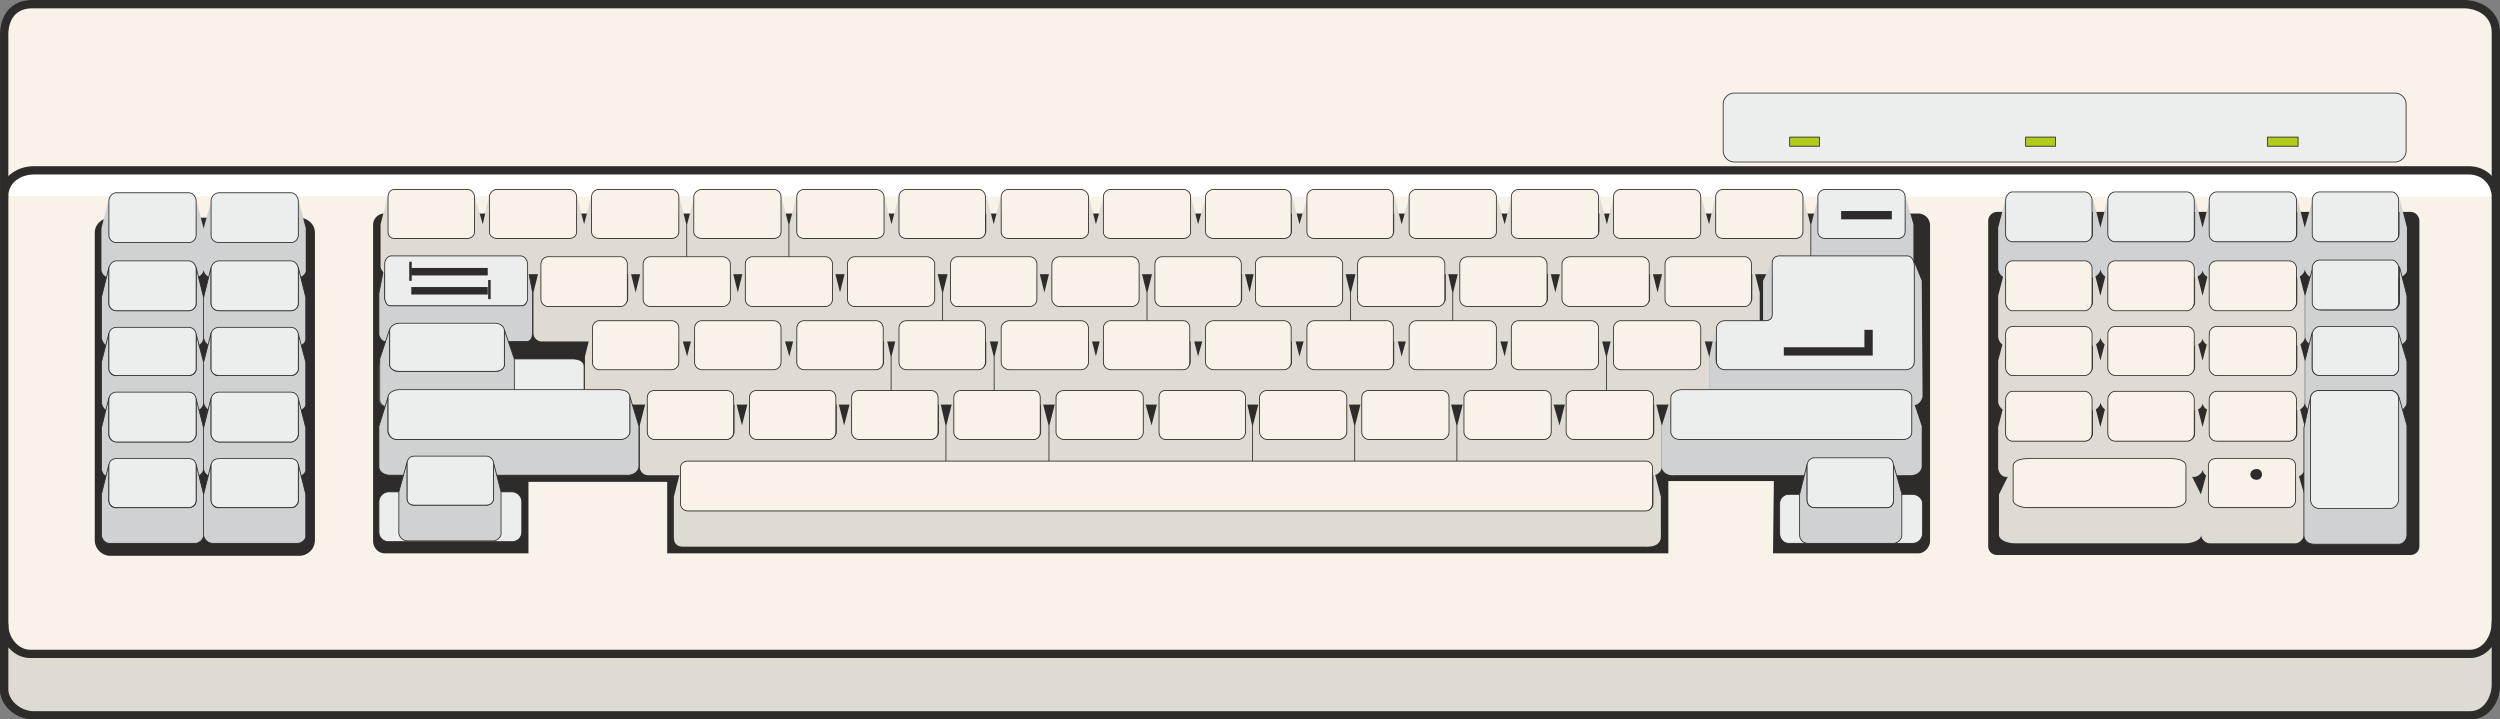 <svg xmlns="http://www.w3.org/2000/svg" width="288.87" height="83.136" viewBox="0 0 216.652 62.352"><rect x="0" y="0" width="216.652" height="62.352" fill="#808080" stroke="none"/><path d="M189.71 393.009v56.448c0 1.224 1.08 2.232 2.52 2.304h211.104c1.512 0 2.304-1.368 2.304-2.592v-56.592c0-1.512-1.224-2.376-2.664-2.448H192.158c-1.656 0-2.52 1.152-2.448 2.88z" style="fill:#f9f2e8;stroke:#2d2c2b;stroke-width:.72;stroke-linecap:round;stroke-linejoin:round;stroke-miterlimit:10.433" transform="translate(-189.346 -389.769)"/><path d="M189.71 406.76c0-1.367 1.224-2.231 2.592-2.231h210.96c1.512 0 2.376 1.152 2.376 2.304" style="fill:#fff;stroke:#2d2c2b;stroke-width:.72;stroke-linecap:round;stroke-linejoin:round;stroke-miterlimit:10.433" transform="translate(-189.346 -389.769)"/><path d="M362.438 408.129h35.784c.432 0 .792.36.792.792v28.152c0 .504-.36.792-.792.792h-35.784c-.432 0-.792-.288-.792-.792V408.92c0-.432.36-.792.792-.792zm-139.752.144h132.912c.504 0 1.008.432 1.008 1.008v27.36c0 .576-.504 1.08-1.008 1.08h-12.6l.072-6.264h-9.144v6.264h-86.76v-6.192h-12.024v6.192h-12.456c-.576 0-1.008-.504-1.008-1.08v-27.36a.984.984 0 0 1 1.008-1.008zm-7.416.36h-16.344c-.72 0-1.368.576-1.368 1.296v26.64c0 .792.648 1.368 1.368 1.368h16.344c.72 0 1.368-.576 1.368-1.368v-26.64c0-.72-.648-1.296-1.368-1.296z" style="fill:#2d2c2b;stroke:#2d2c2b;stroke-width:0;stroke-linecap:round;stroke-linejoin:round;stroke-miterlimit:10.433" transform="translate(-189.346 -389.769)"/><path d="M344.366 432.609h10.728c.432 0 .864.36.864.792v2.592a.875.875 0 0 1-.864.864h-10.728c-.432 0-.792-.36-.792-.864V433.4c0-.432.36-.792.792-.792zm-121.32-.216h10.656c.504 0 .864.432.864.864v2.592c0 .504-.36.864-.864.864h-10.656c-.504 0-.864-.36-.864-.864v-2.592c0-.432.36-.864.864-.864zm.144-11.52h15.768c.576 0 1.008.216 1.008.648v2.88c0 .432-.432.72-1.008.72H223.19c-.576 0-1.008-.288-1.008-.72v-2.88c0-.432.432-.648 1.008-.648zm116.496-23.04h57.168a.984.984 0 0 1 1.008 1.008v3.96a.984.984 0 0 1-1.008 1.008h-57.168a.984.984 0 0 1-1.008-1.008v-3.96a.984.984 0 0 1 1.008-1.008z" style="fill:#eceded;stroke:#2d2c2b;stroke-width:.072;stroke-linecap:round;stroke-linejoin:round;stroke-miterlimit:10.433" transform="translate(-189.346 -389.769)"/><path d="M189.71 443.913c0 1.296 1.008 2.52 2.232 2.52h211.464c1.296 0 2.232-1.296 2.232-2.736v5.4c0 1.224-.792 2.664-2.232 2.664H192.158c-1.296-.072-2.376-1.08-2.448-2.16z" style="fill:#dfdad2;stroke:#2d2c2b;stroke-width:.72;stroke-linecap:round;stroke-linejoin:round;stroke-miterlimit:10.433" transform="translate(-189.346 -389.769)"/><path d="M344.438 401.649h2.592v.792h-2.592zm20.448 0h2.592v.792h-2.592zm20.952 0h2.664v.792h-2.664z" style="fill:#b2ca19;stroke:#2d2c2b;stroke-width:.072;stroke-linecap:round;stroke-linejoin:round;stroke-miterlimit:10.433" transform="translate(-189.346 -389.769)"/><path d="m389.078 409.497.72-2.52v3.168c0 .432.288.576.792.576h6.12c.216-.072.576-.288.576-.648v-3.096l.648 2.52v3.6c.072.36-.432.72-.72.72h-7.416c-.36 0-.648-.36-.72-.72zm-8.856 0 .648-2.52v3.168c.072.432.36.576.792.576h6.192c.216-.072.576-.288.576-.648v-3.096l.648 2.52v3.6c0 .36-.432.72-.72.72h-7.416a.722.722 0 0 1-.72-.72zm-8.856 0 .648-2.52v3.168c.072.432.36.576.792.576h6.192c.216-.072.576-.288.576-.648v-3.096l.648 2.52v3.6c.072.36-.432.72-.72.72h-7.416c-.36 0-.648-.36-.72-.72zm-8.856 0 .648-2.52v3.168c.072.432.36.576.792.576h6.192c.216-.072.576-.288.576-.648v-3.096l.648 2.52v3.6c0 .36-.432.72-.72.72h-7.416c-.432 0-.648-.36-.72-.72zm-16.2-.288.648-2.52v3.168c.072.432.36.576.792.576h6.192c.216 0 .504-.288.504-.648v-3.096l.72 2.52v3.6c0 .432-.432.72-.72.72h-7.416a.722.722 0 0 1-.72-.72zm-139.32.36.72-2.592v3.24c.072.36.288.576.792.576h6.12c.216-.072.576-.288.576-.648v-3.096l.648 2.52v3.528c.072.432-.432.72-.648.72h-7.416a.783.783 0 0 1-.792-.648zm-8.856 0 .648-2.592v3.24c.072.36.36.576.792.576h6.192c.216-.072.576-.288.576-.648v-3.096l.648 2.52v3.528c0 .432-.432.72-.72.72h-7.416c-.432 0-.648-.288-.72-.648z" style="fill:#cfd1d2;stroke:#2d2c2b;stroke-width:0;stroke-linecap:round;stroke-linejoin:round;stroke-miterlimit:10.433" transform="translate(-189.346 -389.769)"/><path d="m389.078 415.4.72-2.52v3.169c.072.432.36.576.792.576h6.12c.216 0 .576-.288.576-.648v-3.096l.648 2.52v3.6c.072.36-.432.72-.72.72h-7.344c-.432 0-.72-.36-.792-.72zm-166.392-2.807-.504 2.592v3.6c.072.288.288.648.648.576h12.168c.36 0 .504-.36.504-.792v-3.456l-.504-2.592v3.24c0 .216-.144.504-.432.504h-11.448c-.216-.072-.36-.288-.432-.648zm-15.696 2.952.648-2.592v3.168c.144.432.36.576.792.576h6.192c.216 0 .576-.288.576-.576v-3.168l.648 2.592v3.528c.072.432-.432.72-.72.72h-7.344c-.432 0-.72-.36-.792-.72zm-8.856 0 .648-2.592v3.168c.072.432.36.576.792.576h6.192c.216 0 .576-.288.576-.576v-3.168l.648 2.592v3.528c0 .432-.432.72-.72.72h-7.416c-.432 0-.648-.36-.72-.72z" style="fill:#cfd1d2;stroke:#2d2c2b;stroke-width:.072;stroke-linecap:round;stroke-linejoin:round;stroke-miterlimit:10.433" transform="translate(-189.346 -389.769)"/><path d="m389.078 421.089.648-2.52v3.168c.072.432.36.576.792.576h6.12c.288 0 .576-.288.576-.648v-3.024l.72 2.448v3.528c0 .432-.432.792-.72.792h-7.416a.722.722 0 0 1-.72-.72zm-166.824-.216.864-2.592v3.168c.144.36.504.576 1.008.504h8.208c.288 0 .72-.216.72-.576v-3.024l.864 2.52v3.456c.072.432-.576.72-.936.72l-9.792.072c-.648-.072-.936-.36-.936-.72zm-15.264.288.648-2.52v3.096c.144.432.36.648.792.576h6.192c.216 0 .576-.216.576-.576v-3.024l.648 2.448v3.528c.072.432-.432.72-.72.72h-7.344c-.432 0-.72-.36-.792-.72zm-8.856 0 .648-2.52v3.096c.072.432.36.648.792.576h6.192c.216 0 .576-.216.576-.576v-3.024l.648 2.448v3.528c0 .432-.432.72-.72.72h-7.416c-.432 0-.648-.36-.72-.72z" style="fill:#cfd1d2;stroke:#2d2c2b;stroke-width:.072;stroke-linecap:round;stroke-linejoin:round;stroke-miterlimit:10.433" transform="translate(-189.346 -389.769)"/><path d="m337.454 409.209.576-2.52v3.168c.144.432.36.576.792.576h6.264c.216 0 .504-.288.504-.648v-3.096l.648 2.52v3.6c.072.432-.36.72-.648.72h-7.416a.722.722 0 0 1-.72-.72zm-8.856 0 .648-2.52v3.168c.072.432.36.576.792.576h6.12c.288 0 .576-.288.576-.648v-3.096l.72 2.52v3.6c0 .432-.504.72-.72.72h-7.416a.722.722 0 0 1-.72-.72zm-8.856 0 .648-2.52v3.168c.072.432.36.576.792.576h6.192c.216 0 .576-.288.576-.648v-3.096l.648 2.52v3.6c0 .432-.432.72-.72.72h-7.416a.722.722 0 0 1-.72-.72zm-8.928 0 .72-2.52v3.168c.072.432.36.576.792.576h6.12c.216 0 .576-.288.576-.648v-3.096l.72 2.52v3.6c0 .432-.504.72-.72.72h-7.416c-.432 0-.72-.36-.792-.72zm-8.856 0 .72-2.52v3.168c.072.432.36.576.72.576h6.192c.216 0 .576-.288.576-.648v-3.096l.648 2.52v3.6c0 .432-.432.72-.72.72h-7.344c-.504 0-.72-.36-.792-.72zm-8.784 0 .72-2.52v3.168c.072.432.36.576.792.576h6.048c.216 0 .576-.288.576-.648v-3.096l.648 2.52v3.6c0 .432-.432.72-.72.72h-7.272c-.432 0-.72-.36-.792-.72zm-8.856 0 .72-2.52v3.168c0 .432.288.576.72.576h6.192c.216 0 .576-.288.576-.648v-3.096l.648 2.52v3.6c0 .432-.432.72-.72.72h-7.416c-.432 0-.648-.36-.72-.72zm-8.856 0 .648-2.52v3.168c.072.432.36.576.792.576h6.192c.216 0 .576-.288.576-.648v-3.096l.648 2.52v3.6c0 .432-.432.72-.72.72h-7.416c-.432 0-.648-.36-.72-.72zm-8.856 0 .648-2.52v3.168c.072.432.36.576.792.576h6.192c.216 0 .576-.288.576-.648v-3.096l.648 2.52v3.6c0 .432-.432.72-.72.72h-7.416a.722.722 0 0 1-.72-.72zm-8.856 0 .648-2.52v3.168c.072.432.36.576.792.576h6.192c.216 0 .576-.288.576-.648v-3.096l.648 2.52v3.6c0 .432-.432.72-.72.72h-7.416c-.432 0-.648-.36-.72-.72zm-8.856 0 .648-2.52v3.168c.072.432.288.576.792.576h6.12c.216 0 .576-.288.576-.648v-3.096l.648 2.52v3.6c.072.432-.432.72-.648.72h-7.416a.722.722 0 0 1-.72-.72zm-8.928 0 .648-2.52v3.168c.072.432.36.576.792.576h6.192c.216 0 .576-.288.576-.648v-3.096l.648 2.52v3.6c.072.432-.432.72-.72.72h-7.416c-.36 0-.648-.36-.72-.72zm-8.784 0 .576-2.52v3.168c.144.432.36.576.792.576h6.192c.216 0 .576-.288.576-.648v-3.096l.648 2.52v3.6c.072.432-.432.72-.72.72h-7.344a.722.722 0 0 1-.72-.72zm-8.856 0 .648-2.52v3.168c.072.432.36.576.792.576h6.12c.216 0 .576-.288.576-.648v-3.096l.72 2.52v3.6c0 .432-.504.72-.792.72h-7.344a.722.722 0 0 1-.72-.72z" style="fill:#dfdad2;stroke:#2d2c2b;stroke-width:0;stroke-linecap:round;stroke-linejoin:round;stroke-miterlimit:10.433" transform="translate(-189.346 -389.769)"/><path d="m380.222 415.4.648-2.52v3.169c.072.432.36.576.792.576h6.192c.216-.072.576-.288.576-.648v-3.096l.648 2.52v3.6c0 .36-.432.72-.72.72h-7.416a.722.722 0 0 1-.72-.72zm-8.856 0 .648-2.52v3.169c.072.432.36.576.792.576h6.192c.216-.072.576-.288.576-.648v-3.096l.648 2.52v3.6c.072.36-.432.72-.72.72h-7.416c-.36 0-.648-.36-.72-.72zm-8.856 0 .648-2.52v3.169c.072.432.36.576.792.576h6.192c.216-.072.576-.288.576-.648v-3.096l.648 2.52v3.6c0 .36-.432.72-.72.72h-7.416c-.432 0-.648-.36-.72-.72zm-29.52-.287.648-2.592v3.168c.072.432.36.648.792.576h6.192c.216 0 .576-.288.576-.576v-3.168l.648 2.592v3.528c0 .432-.432.72-.72.72h-7.416c-.432 0-.648-.36-.72-.72zm-8.856 0 .648-2.592v3.168c.072.432.36.648.792.576h6.192c.216 0 .576-.288.576-.576v-3.168l.648 2.592v3.528c0 .432-.432.72-.72.72h-7.416a.722.722 0 0 1-.72-.72zm-8.856 0 .648-2.592v3.168c.072.432.36.648.792.576h6.192c.216 0 .576-.288.576-.576v-3.168l.648 2.592v3.528c0 .432-.432.72-.72.72h-7.416a.722.722 0 0 1-.72-.72zm-8.856 0 .648-2.592v3.168c.072.432.36.648.792.576h6.192c.216 0 .576-.288.576-.576v-3.168l.576 2.592v3.528c.072.432-.36.72-.648.72h-7.416a.722.722 0 0 1-.72-.72zm-8.784 0 .576-2.592v3.168c.072.432.36.648.792.576h6.12c.216 0 .576-.288.576-.576v-3.168l.648 2.592v3.528c.072.432-.432.72-.648.72h-7.416c-.432 0-.648-.36-.648-.72zm-8.856 0 .648-2.592v3.168c.072.432.36.648.792.576h6.192c.216 0 .576-.288.576-.576v-3.168l.648 2.592v3.528c0 .432-.432.72-.72.72h-7.416c-.432 0-.648-.36-.72-.72zm-8.928 0 .648-2.592v3.168c.144.432.36.648.792.576h6.192c.216 0 .576-.288.576-.576v-3.168l.648 2.592v3.528c.072.432-.432.72-.648.72h-7.416c-.432 0-.72-.36-.792-.72zm-8.784 0 .648-2.592v3.168c.072.432.36.648.72.576h6.192c.288 0 .576-.288.576-.576v-3.168l.648 2.592v3.528c.072.432-.432.72-.72.72h-7.344c-.504 0-.72-.36-.72-.72zm-8.928 0 .648-2.592v3.168c.072.432.36.648.792.576h6.192c.216 0 .576-.288.576-.576v-3.168l.648 2.592v3.528c0 .432-.432.72-.72.72h-7.416c-.432 0-.648-.36-.72-.72zm-8.856 0 .648-2.592v3.168c.072.432.36.648.792.576h6.192c.216 0 .576-.288.576-.576v-3.168l.648 2.592v3.528c.072.432-.432.72-.72.72h-7.416a.722.722 0 0 1-.72-.72zm-8.856 0 .648-2.592v3.168c.144.432.36.648.792.576h6.192c.216 0 .576-.288.576-.576v-3.168l.648 2.592v3.528c0 .432-.432.72-.72.72h-7.344c-.504 0-.72-.36-.792-.72zm-8.856 0 .648-2.592v3.168c.072.432.36.648.792.576h6.192c.216 0 .576-.288.576-.576v-3.168l.648 2.592v3.528c0 .432-.432.72-.72.72h-7.416a.722.722 0 0 1-.72-.72z" style="fill:#dfdad2;stroke:#2d2c2b;stroke-width:0;stroke-linecap:round;stroke-linejoin:round;stroke-miterlimit:10.433" transform="translate(-189.346 -389.769)"/><path d="m380.222 421.017.648-2.448v3.096c.072.432.36.648.792.576h6.192c.216 0 .576-.288.576-.648v-3.024l.648 2.448v3.6c0 .432-.432.72-.72.72h-7.416a.722.722 0 0 1-.72-.72zm-8.856 0 .648-2.448v3.096c.072.432.36.648.792.576h6.192c.216 0 .576-.288.576-.648v-3.024l.648 2.448v3.6c.072.432-.432.72-.72.72h-7.416c-.36 0-.648-.36-.72-.72zm-8.856 0 .648-2.448v3.096c.072.432.36.648.792.576h6.192c.216 0 .576-.288.576-.648v-3.024l.648 2.448v3.6c0 .432-.432.72-.72.72h-7.416c-.432 0-.648-.36-.72-.72zm-33.912-.36.648-2.592v3.096c.072.432.36.648.792.576h6.12a.568.568 0 0 0 .576-.576v-3.024l.72 2.52v3.456c0 .432-.504.72-.72.72h-7.416c-.432 0-.72-.36-.72-.648zm-8.856 0 .576-2.592v3.096c.144.432.432.648.792.576h6.192c.216 0 .576-.216.576-.576v-3.024l.648 2.52v3.456c.072.432-.432.72-.72.72h-7.344c-.504 0-.72-.36-.72-.648zm-8.928 0 .72-2.592v3.096c.072.432.36.648.792.576h6.12c.216 0 .576-.216.576-.576v-3.024l.72 2.52v3.456c0 .432-.504.72-.72.72h-7.416c-.432 0-.72-.36-.792-.648zm-8.856 0 .72-2.592v3.096c.072.432.36.648.72.576h6.192c.216 0 .576-.216.576-.576v-3.024l.648 2.52v3.456c0 .432-.432.72-.72.72h-7.344c-.504 0-.72-.36-.792-.648zm-8.784 0 .72-2.592v3.096c.072.432.36.648.792.576h6.048c.216 0 .576-.216.576-.576v-3.024l.648 2.52v3.456c0 .432-.432.72-.72.72h-7.272c-.432 0-.72-.36-.792-.648zm-8.856 0 .648-2.592v3.096c.072.432.36.648.792.576h6.192c.216 0 .576-.216.576-.576v-3.024l.648 2.52v3.456c0 .432-.432.72-.72.72h-7.416c-.432 0-.72-.36-.72-.648zm-8.784 0 .648-2.592v3.096c.072.432.288.648.792.576h6.12c.216 0 .576-.216.576-.576v-3.024l.648 2.52v3.456c.072.432-.432.72-.648.72h-7.416c-.432 0-.72-.36-.72-.648zm-8.928 0 .648-2.592v3.096c.072.432.36.648.792.576h6.192c.216 0 .576-.216.576-.576v-3.024l.648 2.52v3.456c0 .432-.432.72-.72.72h-7.416c-.432 0-.72-.36-.72-.648zm-8.856 0 .648-2.592v3.096c.072.432.36.648.792.576h6.192c.216 0 .576-.216.576-.576v-3.024l.576 2.52v3.456c.072.432-.36.72-.648.72h-7.416c-.432 0-.72-.36-.72-.648zm-8.856 0 .648-2.592v3.096c.072.432.36.648.792.576h6.192c.216 0 .504-.216.504-.576v-3.024l.72 2.52v3.456c0 .432-.432.72-.72.72h-7.416c-.432 0-.72-.36-.72-.648zm-8.856 0 .648-2.592v3.096c.072.432.36.648.72.576h6.192a.568.568 0 0 0 .576-.576v-3.024l.72 2.52v3.456c0 .432-.432.72-.72.72h-7.416c-.432 0-.72-.36-.72-.648z" style="fill:#dfdad2;stroke:#2d2c2b;stroke-width:0;stroke-linecap:round;stroke-linejoin:round;stroke-miterlimit:10.433" transform="translate(-189.346 -389.769)"/><path d="m380.222 426.777.648-2.52v3.168c.072.432.36.576.792.576h6.192c.216 0 .576-.288.576-.648v-3.096l.648 2.52v3.6c0 .36-.432.72-.72.72h-7.416a.722.722 0 0 1-.72-.72zm-8.856 0 .648-2.52v3.168c.072.432.36.576.792.576h6.192c.216 0 .576-.288.576-.648v-3.096l.648 2.52v3.6c.072.36-.432.72-.72.72h-7.416c-.36 0-.648-.36-.72-.72zm-8.856 0 .648-2.52v3.168c.072.432.36.576.792.576h6.192c.216 0 .576-.288.576-.648v-3.096l.648 2.52v3.6c0 .36-.432.72-.72.72h-7.416c-.432 0-.648-.36-.72-.72zm-38.016-.144.648-2.52v3.168c.072.432.36.576.792.576h6.192c.216 0 .576-.288.576-.648v-3.096l.648 2.52v3.6c0 .432-.432.72-.72.72h-7.416c-.432 0-.648-.36-.72-.72zm-8.856 0 .648-2.52v3.168c.072.432.36.576.792.576h6.12c.288 0 .576-.288.576-.648v-3.096l.72 2.52v3.6c0 .432-.432.72-.72.72h-7.416a.722.722 0 0 1-.72-.72zm-8.856 0 .648-2.52v3.168c.072.432.36.576.72.576h6.192c.288 0 .576-.288.576-.648v-3.096l.648 2.52v3.6c.072.432-.432.72-.72.72h-7.344a.722.722 0 0 1-.72-.72zm-8.856 0 .648-2.52v3.168c.072.432.36.576.72.576h6.192c.216 0 .576-.288.576-.648v-3.096l.648 2.52v3.6c.072.432-.432.72-.72.72h-7.344a.722.722 0 0 1-.72-.72zm-8.784 0 .648-2.52v3.168c.072.432.36.576.72.576h6.192c.216 0 .576-.288.576-.648v-3.096l.576 2.52v3.6c.072.432-.36.72-.648.72h-7.344a.722.722 0 0 1-.72-.72zm-8.856 0 .648-2.52v3.168c.072.432.36.576.792.576h6.12c.216 0 .576-.288.576-.648v-3.096l.72 2.52v3.6c0 .432-.504.72-.72.72h-7.416a.722.722 0 0 1-.72-.72zm-8.928 0 .648-2.52v3.168c.072.432.36.576.792.576h6.192c.216 0 .576-.288.576-.648v-3.096l.648 2.52v3.6c0 .432-.432.72-.72.72h-7.416a.722.722 0 0 1-.72-.72zm-8.856 0 .648-2.52v3.168c.072.432.36.576.792.576h6.192c.216 0 .576-.288.576-.648v-3.096l.576 2.52v3.6c.072.432-.36.72-.648.72h-7.416a.722.722 0 0 1-.72-.72zm-8.856 0 .648-2.52v3.168c.072.432.36.576.792.576h6.192c.216 0 .576-.288.576-.648v-3.096l.648 2.52v3.6c0 .432-.432.72-.72.72h-7.416a.722.722 0 0 1-.72-.72zm-8.856 0 .648-2.52v3.168c.072.432.36.576.792.576h6.192c.216 0 .576-.288.576-.648v-3.096l.648 2.52v3.6c0 .432-.432.72-.72.72h-7.416a.722.722 0 0 1-.72-.72z" style="fill:#dfdad2;stroke:#2d2c2b;stroke-width:0;stroke-linecap:round;stroke-linejoin:round;stroke-miterlimit:10.433" transform="translate(-189.346 -389.769)"/><path d="m380.078 432.609.72-2.592v3.168c.072.432.36.576.792.576h6.12c.216 0 .576-.288.576-.648v-3.096l.72 2.52v3.528c0 .504-.504.792-.72.792h-7.416c-.432 0-.72-.36-.792-.72zm-17.496 0 1.296-2.592v3.168c.144.432.72.576 1.512.576h12.24c.504 0 1.152-.288 1.152-.648v-3.096l1.296 2.592v3.528c.072.432-.792.72-1.368.72h-14.688c-.864 0-1.44-.36-1.44-.72zm-114.192-2.304-.648 2.52v3.528c0 .648.432.792.792.792h83.304c1.08.072 1.512-.36 1.44-1.08v-3.24l-.648-2.52v3.168c0 .288-.288.576-.648.576h-83.088c-.216-.072-.432-.144-.504-.576z" style="fill:#dfdad2;stroke:#2d2c2b;stroke-width:0;stroke-linecap:round;stroke-linejoin:round;stroke-miterlimit:10.433" transform="translate(-189.346 -389.769)"/><path d="m222.974 424.185-.792 2.52v3.6c.072.36.432.648 1.008.648h20.664c.576-.072.864-.432.864-.792v-3.456l-.792-2.592v3.168c-.144.288-.36.504-.792.576h-19.44c-.36-.072-.648-.288-.72-.648zm-15.984 2.664.648-2.592v3.24c.144.36.36.576.792.576h6.192c.216-.072.576-.288.576-.648v-3.096l.648 2.52v3.528c.072.432-.432.72-.72.72h-7.344a.783.783 0 0 1-.792-.648zm-8.856 0 .648-2.592v3.24c.072.36.36.576.792.576h6.192c.216-.072.576-.288.576-.648v-3.096l.648 2.52v3.528c0 .432-.432.72-.72.72h-7.416c-.432 0-.648-.288-.72-.648z" style="fill:#cfd1d2;stroke:#2d2c2b;stroke-width:.072;stroke-linecap:round;stroke-linejoin:round;stroke-miterlimit:10.433" transform="translate(-189.346 -389.769)"/><path d="M342.134 417.56v-3.455l.792-1.584v4.536c0 .288-.216.432-.504.504z" style="fill:#cfd1d2;stroke:#2d2c2b;stroke-width:0;stroke-linecap:round;stroke-linejoin:round;stroke-miterlimit:10.433" transform="translate(-189.346 -389.769)"/><path d="m338.03 418.137-.576 2.664v3.528c.072.504.504.576.864.576h16.848c.504-.072.72-.432.792-.792l-.072-10.008-.648-1.584v8.64c-.072.576-.504.648-.864.648h-15.552c-.288 0-.648-.144-.792-.72z" style="fill:#cfd1d2;stroke:#2d2c2b;stroke-width:0;stroke-linecap:round;stroke-linejoin:round;stroke-miterlimit:10.433" transform="translate(-189.346 -389.769)"/><path d="m334.142 424.185-.792 2.52v3.6c.072.36.504.72 1.08.648h20.592c.576-.072.864-.432.864-.792v-3.456l-.864-2.592v3.168c-.072.288-.288.576-.72.576h-19.44c-.36-.072-.648-.288-.72-.648z" style="fill:#cfd1d2;stroke:#2d2c2b;stroke-width:0;stroke-linecap:round;stroke-linejoin:round;stroke-miterlimit:10.433" transform="translate(-189.346 -389.769)"/><path d="m389.582 424.185-.576 2.664v9.36c.072.504.432.72.936.72h7.272c.432 0 .72-.432.72-.792v-9.504l-.648-2.304c-.072-.288-.288-.72-.792-.72h-6.048c-.288-.072-.792.216-.864.576zm-44.28 8.424.648-2.592v3.168c.072.432.36.576.792.576h6.12a.568.568 0 0 0 .576-.576v-3.168l.72 2.52v3.6c0 .432-.432.72-.72.72h-7.416a.722.722 0 0 1-.72-.72zm-121.392-.216.72-2.592v3.24c.072.36.36.576.792.504h6.12c.216 0 .576-.216.576-.576v-3.096l.648 2.52v3.528c.072.432-.432.72-.648.72h-7.416a.783.783 0 0 1-.792-.648zm-16.92.216.648-2.592v3.168c.144.432.36.648.792.576h6.192c.216 0 .576-.216.576-.576v-3.168l.648 2.592v3.528c.072.432-.432.72-.72.72h-7.344c-.432 0-.72-.36-.792-.648zm-8.856 0 .648-2.592v3.168c.072.432.36.648.792.576h6.192c.216 0 .576-.216.576-.576v-3.168l.648 2.592v3.528c0 .432-.432.72-.72.72h-7.416c-.432 0-.648-.36-.72-.648z" style="fill:#cfd1d2;stroke:#2d2c2b;stroke-width:.072;stroke-linecap:round;stroke-linejoin:round;stroke-miterlimit:10.433" transform="translate(-189.346 -389.769)"/><path d="M263.798 423.609h6.192c.36 0 .648.216.648.648v2.952c0 .36-.288.648-.648.648h-6.192a.645.645 0 0 1-.648-.648v-2.952c0-.432.288-.648.648-.648zm-8.856 0h6.264c.288 0 .576.216.576.648v2.952c0 .36-.288.648-.576.648h-6.264a.645.645 0 0 1-.648-.648v-2.952c0-.432.288-.648.648-.648zm-8.856 0h6.192c.36 0 .648.216.648.648v2.952c0 .36-.288.648-.648.648h-6.192a.645.645 0 0 1-.648-.648v-2.952c0-.432.288-.648.648-.648zm83.736-6.048h6.264c.36 0 .648.288.648.648v2.952c0 .36-.288.648-.648.648h-6.264a.645.645 0 0 1-.648-.648v-2.952c0-.36.288-.648.648-.648zm-8.856 0h6.264c.36 0 .648.288.648.648v2.952c0 .36-.288.648-.648.648h-6.264a.645.645 0 0 1-.648-.648v-2.952c0-.36.288-.648.648-.648zm-8.856 0h6.264c.36 0 .648.288.648.648v2.952c0 .36-.288.648-.648.648h-6.264a.645.645 0 0 1-.648-.648v-2.952c0-.36.288-.648.648-.648zm-8.856 0h6.264c.36 0 .576.288.576.648v2.952c0 .36-.216.648-.576.648h-6.264a.645.645 0 0 1-.648-.648v-2.952c0-.36.288-.648.648-.648zm-8.712 0h6.048c.36 0 .648.288.648.648v2.952c0 .36-.288.648-.648.648h-6.048c-.36 0-.72-.288-.72-.648v-2.952c0-.36.36-.648.72-.648zm-8.928 0h6.264c.36 0 .576.288.576.648v2.952c0 .36-.216.648-.576.648h-6.264a.645.645 0 0 1-.648-.648v-2.952c0-.36.288-.648.648-.648zm-8.784 0h6.192c.36 0 .648.288.648.648v2.952c0 .36-.288.648-.648.648h-6.192c-.36 0-.72-.288-.72-.648v-2.952c0-.36.36-.648.72-.648zm-8.928 0h6.264c.288 0 .576.288.576.648v2.952c0 .36-.288.648-.576.648h-6.264a.645.645 0 0 1-.648-.648v-2.952c0-.36.288-.648.648-.648zm-8.856 0h6.192c.36 0 .648.288.648.648v2.952c0 .36-.288.648-.648.648h-6.192a.645.645 0 0 1-.648-.648v-2.952c0-.36.288-.648.648-.648zm-8.856 0h6.192c.36 0 .648.288.648.648v2.952c0 .36-.288.648-.648.648h-6.192a.645.645 0 0 1-.648-.648v-2.952c0-.36.288-.648.648-.648zm-8.928 0h6.264c.36 0 .648.288.648.648v2.952c0 .36-.288.648-.648.648h-6.264c-.288 0-.576-.288-.576-.648v-2.952c0-.36.288-.648.576-.648zm93.024-5.544h6.264c.288 0 .576.288.576.648v3.024c0 .36-.288.648-.576.648h-6.264a.645.645 0 0 1-.648-.648v-3.024c0-.36.288-.648.648-.648zm-8.856 0h6.192c.36 0 .648.288.648.648v3.024c0 .36-.288.648-.648.648h-6.192c-.36 0-.72-.288-.72-.648v-3.024c0-.36.36-.648.72-.648zm-8.856 0h6.192c.36 0 .648.288.648.648v3.024c0 .36-.288.648-.648.648h-6.192c-.432 0-.72-.288-.72-.648v-3.024c0-.36.288-.648.72-.648zm-8.928 0h6.264c.36 0 .648.288.648.648v3.024c0 .36-.288.648-.648.648h-6.264a.645.645 0 0 1-.648-.648v-3.024c0-.36.288-.648.648-.648zm-8.784 0h6.12c.36 0 .72.288.72.648v3.024c0 .36-.36.648-.72.648h-6.12c-.432 0-.72-.288-.72-.648v-3.024c0-.36.288-.648.72-.648zm-8.784 0h6.192c.36 0 .648.288.648.648v3.024c0 .36-.288.648-.648.648h-6.192a.645.645 0 0 1-.648-.648v-3.024c0-.36.288-.648.648-.648zm-41.112 17.712h83.016c.288 0 .576.216.576.576v3.096c0 .36-.288.648-.576.648h-83.016a.645.645 0 0 1-.648-.648v-3.096c0-.36.288-.576.648-.576zm76.752-6.12h6.264c.36 0 .648.216.648.648v2.952c0 .36-.288.648-.648.648h-6.264c-.288 0-.648-.288-.648-.648v-2.952c0-.432.36-.648.648-.648zm-8.856 0h6.264c.36 0 .648.216.648.648v2.952c0 .36-.288.648-.648.648h-6.264c-.288 0-.648-.288-.648-.648v-2.952c0-.432.36-.648.648-.648zm-8.856 0h6.264c.36 0 .648.216.648.648v2.952c0 .36-.288.648-.648.648h-6.264a.645.645 0 0 1-.648-.648v-2.952c0-.432.288-.648.648-.648zm-8.856 0h6.192c.36 0 .72.216.72.648v2.952c0 .36-.36.648-.72.648h-6.192c-.288 0-.648-.288-.648-.648v-2.952c0-.432.36-.648.648-.648zm-8.784 0h6.264c.36 0 .648.216.648.648v2.952c0 .36-.288.648-.648.648h-6.264c-.36 0-.576-.288-.576-.648v-2.952c0-.432.216-.648.576-.648zm-8.784 0h6.192c.36 0 .648.216.648.648v2.952c0 .36-.288.648-.648.648h-6.192c-.36 0-.72-.288-.72-.648v-2.952c0-.432.36-.648.72-.648zm-8.928 0h6.264c.36 0 .576.216.576.648v2.952c0 .36-.216.648-.576.648h-6.264a.645.645 0 0 1-.648-.648v-2.952c0-.432.288-.648.648-.648zm91.08-11.232h6.264c.36 0 .648.288.648.648v2.952c0 .36-.288.72-.648.72h-6.264c-.288 0-.576-.36-.576-.72v-2.952c0-.36.288-.648.576-.648zm8.928 0h6.192c.36 0 .648.288.648.648v2.952c0 .36-.288.72-.648.72h-6.192c-.36 0-.648-.36-.648-.72v-2.952c0-.36.288-.648.648-.648zm8.784 0h6.264c.36 0 .648.288.648.648v2.952c0 .36-.288.72-.648.72h-6.264c-.36 0-.648-.36-.648-.72v-2.952c0-.36.288-.648.648-.648zm0 5.688h6.264c.36 0 .648.288.648.648v2.952c0 .288-.288.648-.648.648h-6.264c-.36 0-.648-.36-.648-.648v-2.952c0-.36.288-.648.648-.648zm-8.784 0h6.192c.36 0 .648.288.648.648v2.952c0 .288-.288.648-.648.648h-6.192c-.36 0-.648-.36-.648-.648v-2.952c0-.36.288-.648.648-.648zm-8.928 0h6.264c.36 0 .648.288.648.648v2.952c0 .288-.288.648-.648.648h-6.264c-.288 0-.576-.36-.576-.648v-2.952c0-.36.288-.648.576-.648zm0 5.616h6.264c.36 0 .648.36.648.72v2.952c0 .36-.288.648-.648.648h-6.264c-.288 0-.576-.288-.576-.648V424.4c0-.36.288-.72.576-.72zm1.368 5.832h12.384c.72 0 1.296.216 1.296.648v2.952c0 .36-.576.648-1.296.648h-12.384c-.72 0-1.296-.288-1.296-.648v-2.952c0-.432.576-.648 1.296-.648zm16.272 0h6.264c.36 0 .648.216.648.648v2.952c0 .36-.288.648-.648.648h-6.264a.645.645 0 0 1-.648-.648v-2.952c0-.432.288-.648.648-.648zm-8.712-5.832h6.192c.36 0 .648.36.648.72v2.952c0 .36-.288.648-.648.648h-6.192a.645.645 0 0 1-.648-.648V424.4c0-.36.288-.72.648-.72zm8.784 0h6.264c.36 0 .648.36.648.72v2.952c0 .36-.288.648-.648.648h-6.264a.645.645 0 0 1-.648-.648V424.4c0-.36.288-.72.648-.72zM281.15 412.017h6.264c.36 0 .648.288.648.648v3.024c0 .36-.288.648-.648.648h-6.264c-.288 0-.648-.288-.648-.648v-3.024c0-.36.36-.648.648-.648zm-8.856 0h6.264c.36 0 .648.288.648.648v3.024c0 .36-.288.648-.648.648h-6.264c-.288 0-.576-.288-.576-.648v-3.024c0-.36.288-.648.576-.648zm-8.856 0h6.192c.36 0 .72.288.72.648v3.024c0 .36-.36.648-.72.648h-6.192a.645.645 0 0 1-.648-.648v-3.024c0-.36.288-.648.648-.648zm-8.856 0h6.264c.36 0 .648.288.648.648v3.024c0 .36-.288.648-.648.648h-6.264a.645.645 0 0 1-.648-.648v-3.024c0-.36.288-.648.648-.648zm-8.856 0h6.264c.288 0 .648.288.648.648v3.024c0 .36-.36.648-.648.648h-6.264a.645.645 0 0 1-.648-.648v-3.024c0-.36.288-.648.648-.648zm-8.856 0h6.264c.288 0 .576.288.576.648v3.024c0 .36-.288.648-.576.648h-6.264a.645.645 0 0 1-.648-.648v-3.024c0-.36.288-.648.648-.648zm101.808-5.832h6.192c.432 0 .72.288.72.648v3.024c0 .36-.288.576-.72.576h-6.192c-.36 0-.648-.216-.648-.576v-3.024c0-.36.288-.648.648-.648zm-8.856 0h6.264c.36 0 .648.288.648.648v3.024c0 .36-.288.576-.648.576h-6.264c-.36 0-.648-.216-.648-.576v-3.024c0-.36.288-.648.648-.648zm-8.856 0h6.264c.36 0 .648.288.648.648v3.024c0 .36-.288.576-.648.576h-6.264c-.36 0-.648-.216-.648-.576v-3.024c0-.36.288-.648.648-.648zm-8.856 0h6.264c.36 0 .648.288.648.648v3.024c0 .36-.288.576-.648.576h-6.264c-.36 0-.648-.216-.648-.576v-3.024c0-.36.288-.648.648-.648zm-8.856 0h6.264c.36 0 .576.288.576.648v3.024c0 .36-.216.576-.576.576h-6.264c-.36 0-.648-.216-.648-.576v-3.024c0-.36.288-.648.648-.648zm-8.712 0h6.048c.36 0 .648.288.648.648v3.024c0 .36-.288.576-.648.576h-6.048c-.36 0-.72-.216-.72-.576v-3.024c0-.36.36-.648.72-.648zm-8.928 0h6.264c.36 0 .648.288.648.648v3.024c0 .36-.288.576-.648.576h-6.264c-.36 0-.648-.216-.648-.576v-3.024c0-.36.288-.648.648-.648zm-8.856 0h6.264c.288 0 .648.288.648.648v3.024c0 .36-.36.576-.648.576h-6.264c-.36 0-.648-.216-.648-.576v-3.024c0-.36.288-.648.648-.648zm-8.856 0h6.264c.288 0 .576.288.576.648v3.024c0 .36-.288.576-.576.576h-6.264c-.36 0-.648-.216-.648-.576v-3.024c0-.36.288-.648.648-.648zm-8.856 0h6.192c.36 0 .72.288.72.648v3.024c0 .36-.36.576-.72.576h-6.192c-.36 0-.648-.216-.648-.576v-3.024c0-.36.288-.648.648-.648zm-8.856 0h6.192c.36 0 .648.288.648.648v3.024c0 .36-.288.576-.648.576h-6.192c-.36 0-.72-.216-.72-.576v-3.024c0-.36.36-.648.72-.648zm-8.928 0h6.264c.36 0 .648.288.648.648v3.024c0 .36-.288.576-.648.576h-6.264c-.36 0-.648-.216-.648-.576v-3.024c0-.36.288-.648.648-.648zm-8.856 0h6.264c.36 0 .648.288.648.648v3.024c0 .36-.288.576-.648.576h-6.264c-.288 0-.648-.216-.648-.576v-3.024c0-.36.36-.648.648-.648zm-8.856 0h6.264c.36 0 .648.288.648.648v3.024c0 .36-.288.576-.648.576h-6.264c-.36 0-.576-.216-.576-.576v-3.024c0-.36.216-.648.576-.648z" style="fill:#f9f2e8;stroke:#2d2c2b;stroke-width:.072;stroke-linecap:round;stroke-linejoin:round;stroke-miterlimit:10.433" transform="translate(-189.346 -389.769)"/><path d="M223.982 423.537h18.864c.72 0 1.008.216 1.08.576v3.096c0 .288-.288.648-.864.648h-19.224c-.648 0-.72-.36-.864-.648v-3.024c0-.36.504-.648 1.008-.648zm-.72-11.592h11.16c.36 0 .576.288.648.648v3.024c0 .288-.216.648-.504.648H223.19c-.36 0-.432-.36-.504-.576v-3.024c0-.432.288-.72.576-.72zm.72 5.832h8.208c.504 0 .864.288.864.648v2.952c0 .36-.36.576-.864.576h-8.208c-.432 0-.864-.216-.864-.576v-2.952c0-.36.432-.648.864-.648zm1.296 11.52h6.192c.36 0 .648.288.648.648v3.024c0 .36-.288.576-.648.576h-6.192c-.432 0-.648-.216-.648-.576v-3.024c0-.36.216-.648.648-.648zm-25.848-22.824h6.264c.36 0 .648.36.648.72v2.952c0 .36-.288.648-.648.648h-6.264a.645.645 0 0 1-.648-.648v-2.952c0-.36.288-.72.648-.72zm8.928 0h6.192c.36 0 .648.36.648.72v2.952c0 .36-.288.648-.648.648h-6.192c-.432 0-.72-.288-.72-.648v-2.952c0-.36.288-.72.72-.72zm0 5.904h6.192c.36 0 .648.36.648.72v2.952c0 .36-.288.648-.648.648h-6.192c-.432 0-.72-.288-.72-.648v-2.952c0-.36.288-.72.72-.72zm-8.928 0h6.264c.36 0 .648.36.648.72v2.952c0 .36-.288.648-.648.648h-6.264a.645.645 0 0 1-.648-.648v-2.952c0-.36.288-.72.648-.72zm0 5.76h6.264c.36 0 .648.288.648.648v2.952c0 .288-.288.576-.648.576h-6.264c-.36 0-.648-.288-.648-.576v-2.952c0-.36.288-.648.648-.648zm8.928 0h6.192c.36 0 .648.288.648.648v2.952c0 .288-.288.576-.648.576h-6.192c-.432 0-.72-.288-.72-.576v-2.952c0-.36.288-.648.72-.648zm0 5.616h6.192c.36 0 .648.288.648.648v2.952c0 .36-.288.72-.648.72h-6.192a.722.722 0 0 1-.72-.72V424.4c0-.36.288-.648.72-.648zm-8.928 0h6.264c.36 0 .648.288.648.648v2.952c0 .36-.288.72-.648.72h-6.264c-.36 0-.648-.36-.648-.72V424.4c0-.36.288-.648.648-.648zm0 5.76h6.264c.36 0 .648.216.648.648v2.952c0 .36-.288.648-.648.648h-6.264a.645.645 0 0 1-.648-.648v-2.952c0-.432.288-.648.648-.648zm8.928 0h6.192c.36 0 .648.216.648.648v2.952c0 .36-.288.648-.648.648h-6.192c-.432 0-.72-.288-.72-.648v-2.952c0-.432.288-.648.72-.648zm182.016-17.208h6.264c.288 0 .576.36.576.648v3.024c0 .36-.288.648-.576.648h-6.264a.645.645 0 0 1-.648-.648v-3.024c0-.288.288-.648.648-.648zm0 5.76h6.264c.288 0 .576.36.576.72v2.88c0 .36-.288.648-.576.648h-6.264a.645.645 0 0 1-.648-.648v-2.88c0-.36.288-.72.648-.72zm0 5.544h6.12c.36 0 .72.288.72.72v8.712c0 .432-.36.792-.72.792h-6.12c-.504 0-.792-.36-.792-.792v-8.712c0-.432.288-.72.792-.72zm-26.64-17.208h6.264c.36 0 .648.36.648.72v2.952c0 .36-.288.648-.648.648h-6.264c-.288 0-.576-.288-.576-.648v-2.952c0-.36.288-.72.576-.72zm8.928 0h6.192c.36 0 .648.36.648.72v2.952c0 .36-.288.648-.648.648h-6.192a.645.645 0 0 1-.648-.648v-2.952c0-.36.288-.72.648-.72zm8.784 0h6.264c.36 0 .648.36.648.72v2.952c0 .36-.288.648-.648.648h-6.264a.645.645 0 0 1-.648-.648v-2.952c0-.36.288-.72.648-.72zm8.928 0h6.264c.288 0 .576.36.576.72v2.952c0 .36-.288.648-.576.648h-6.264a.645.645 0 0 1-.648-.648v-2.952c0-.36.288-.72.648-.72zm-43.776 23.04h6.264c.36 0 .576.288.576.72v2.952c0 .36-.216.648-.576.648h-6.264a.645.645 0 0 1-.648-.648v-2.952c0-.432.288-.72.648-.72zm-11.448-5.904h18.864c.648 0 1.008.288 1.008.648v3.024c0 .288-.216.648-.792.648h-19.224c-.648 0-.792-.36-.864-.576v-3.024c0-.432.504-.72 1.008-.72zm7.776-10.944v4.464c0 .36-.288.504-.576.504h-3.528c-.36 0-.72.288-.72.648v2.88c0 .432.36.72.72.72h15.408c.864.072 1.008-.432 1.008-.72v-8.424c-.072-.36-.216-.72-.648-.72h-11.016c-.504 0-.648.36-.648.648zm4.608-6.408h6.264c.36 0 .648.288.648.648v3.024c0 .36-.288.576-.648.576h-6.264c-.36 0-.648-.216-.648-.576v-3.024c0-.36.288-.648.648-.648z" style="fill:#eceded;stroke:#2d2c2b;stroke-width:.072;stroke-linecap:round;stroke-linejoin:round;stroke-miterlimit:10.433" transform="translate(-189.346 -389.769)"/><path d="M353.294 408.417h-4.392" style="fill:none;stroke:#2d2c2b;stroke-width:.72;stroke-miterlimit:10.433" transform="translate(-189.346 -389.769)"/><path d="M224.99 414.969h6.624m0-1.656h-6.624" style="fill:none;stroke:#2d2c2b;stroke-width:.648;stroke-miterlimit:10.433" transform="translate(-189.346 -389.769)"/><path d="M384.902 430.52c.216 0 .36.145.36.36 0 .217-.144.36-.36.36s-.432-.143-.432-.36c0-.215.216-.36.432-.36z" style="fill:#2d2c2b;stroke:#2d2c2b;stroke-width:.216;stroke-miterlimit:10.433" transform="translate(-189.346 -389.769)"/><path d="M351.278 418.353v1.872h-7.344" style="fill:none;stroke:#2d2c2b;stroke-width:.72;stroke-miterlimit:10.433" transform="translate(-189.346 -389.769)"/><path d="M224.918 412.449v1.656m6.84-.072v1.656" style="fill:none;stroke:#2d2c2b;stroke-width:.216;stroke-miterlimit:10.433" transform="translate(-189.346 -389.769)"/></svg>
